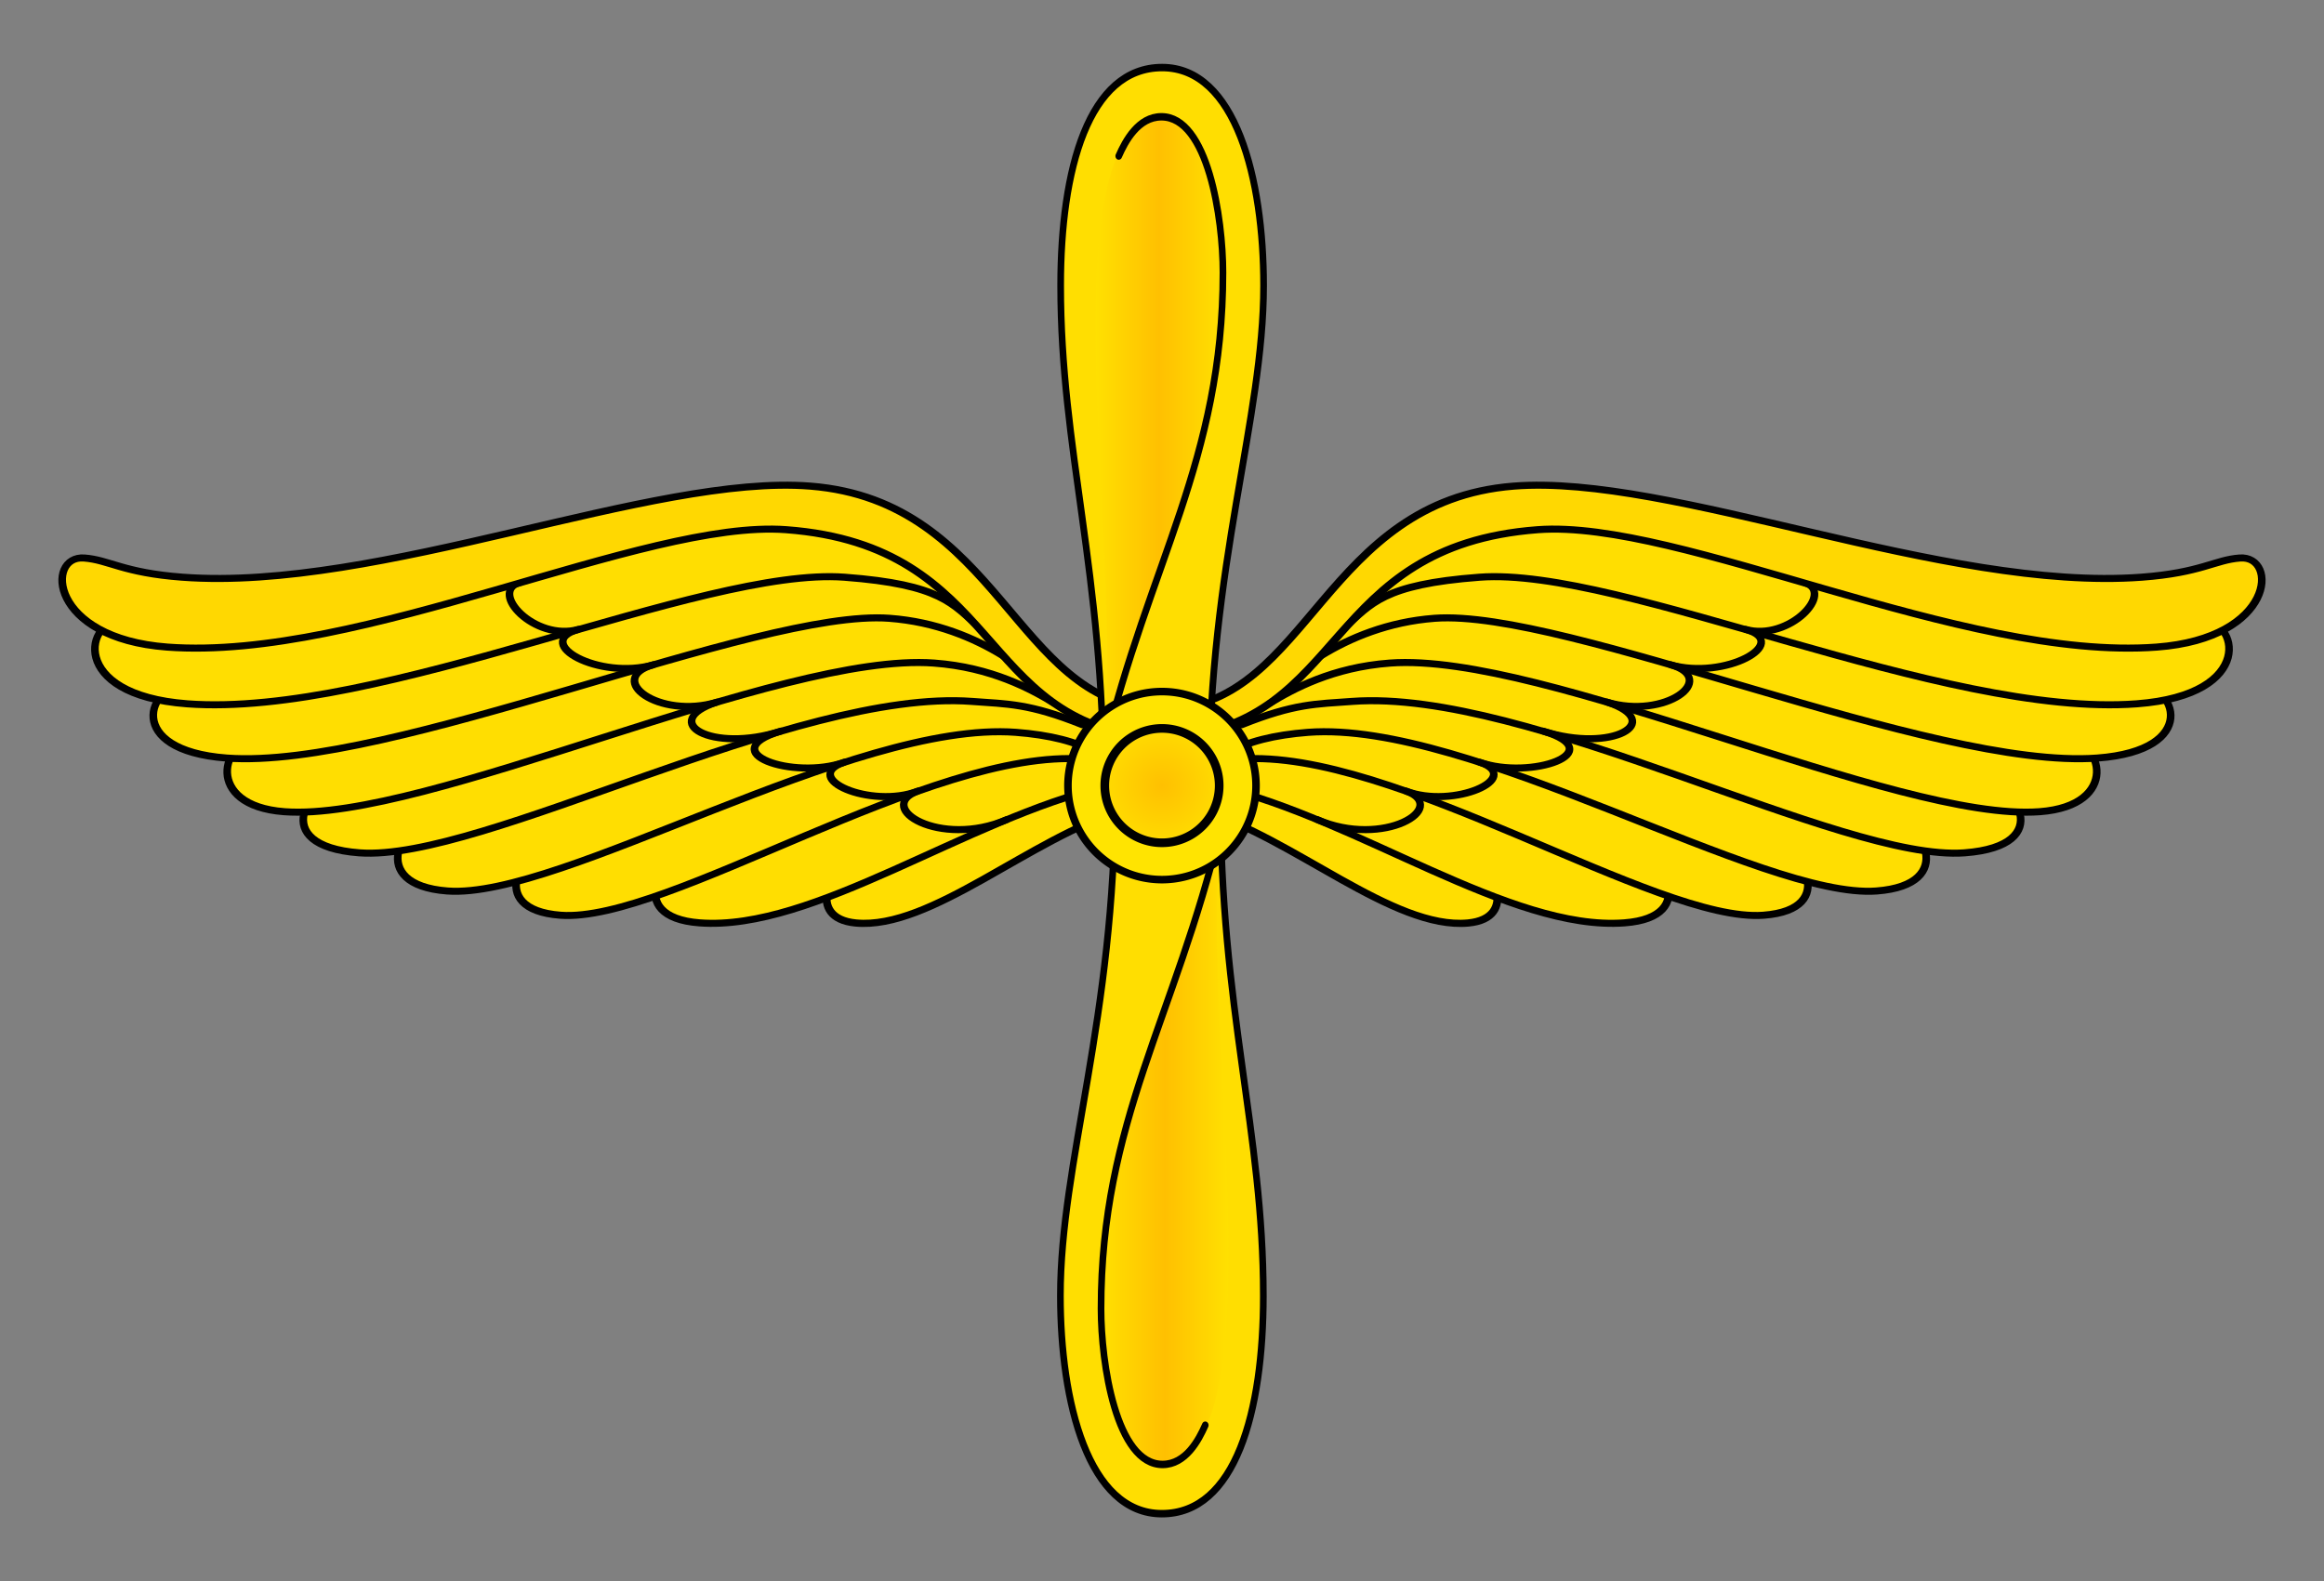 <?xml version="1.0" encoding="UTF-8" standalone="no"?>
<!-- Created with Inkscape (http://www.inkscape.org/) -->

<svg
   xmlns:dc="http://purl.org/dc/elements/1.1/"
   xmlns:cc="http://creativecommons.org/ns#"
   xmlns:rdf="http://www.w3.org/1999/02/22-rdf-syntax-ns#"
   xmlns:svg="http://www.w3.org/2000/svg"
   xmlns="http://www.w3.org/2000/svg"
   xmlns:xlink="http://www.w3.org/1999/xlink"
   version="1.0"
   width="181.375"
   height="123.427"
   id="Layer_1"
   xml:space="preserve"><rect width="100%" height="100%" fill="#808080" stroke="none"/><defs
     id="defs2375"><linearGradient
       id="linearGradient4000"><stop
         id="stop4773"
         style="stop-color:#ffc001;stop-opacity:1"
         offset="0" /><stop
         id="stop4775"
         style="stop-color:#fff001;stop-opacity:1"
         offset="1" /></linearGradient><marker
       markerUnits="strokeWidth"
       refX="0"
       refY="5"
       markerWidth="4"
       markerHeight="3"
       orient="auto"
       viewBox="0 0 10 10"
       id="marker5513"><path
         d="M 0,0 10,5 0,10 0,0 z"
         id="path5515" /></marker><marker
       markerUnits="strokeWidth"
       refX="10"
       refY="5"
       markerWidth="4"
       markerHeight="3"
       orient="auto"
       viewBox="0 0 10 10"
       id="marker5517"><path
         d="M 10,0 0,5 10,10 10,0 z"
         id="path5519" /></marker><marker
       markerUnits="strokeWidth"
       refX="10"
       refY="5"
       markerWidth="4"
       markerHeight="3"
       orient="auto"
       viewBox="0 0 10 10"
       id="ArrowStart"><path
         d="M 10,0 0,5 10,10 10,0 z"
         id="path10" /></marker><marker
       markerUnits="strokeWidth"
       refX="0"
       refY="5"
       markerWidth="4"
       markerHeight="3"
       orient="auto"
       viewBox="0 0 10 10"
       id="ArrowEnd"><path
         d="M 0,0 10,5 0,10 0,0 z"
         id="path7" /></marker><linearGradient
       x1="-121.919"
       y1="105.484"
       x2="-107.223"
       y2="105.484"
       id="linearGradient4187"
       xlink:href="#linearGradient3196"
       gradientUnits="userSpaceOnUse" /><linearGradient
       id="linearGradient3196"><stop
         id="stop3198"
         style="stop-color:#ffe401;stop-opacity:1"
         offset="0" /><stop
         id="stop3204"
         style="stop-color:#ffc001;stop-opacity:1"
         offset="0.5" /><stop
         id="stop3200"
         style="stop-color:#ffe401;stop-opacity:1"
         offset="1" /></linearGradient><linearGradient
       x1="-121.919"
       y1="105.484"
       x2="-107.223"
       y2="105.484"
       id="linearGradient4183"
       xlink:href="#linearGradient3196"
       gradientUnits="userSpaceOnUse" /><linearGradient
       x1="-121.919"
       y1="105.484"
       x2="-107.223"
       y2="105.484"
       id="linearGradient4185"
       xlink:href="#linearGradient3196"
       gradientUnits="userSpaceOnUse" /><linearGradient
       x1="-121.919"
       y1="105.484"
       x2="-107.223"
       y2="105.484"
       id="linearGradient4193"
       xlink:href="#linearGradient3196"
       gradientUnits="userSpaceOnUse" /><linearGradient
       x1="-121.919"
       y1="105.484"
       x2="-107.223"
       y2="105.484"
       id="linearGradient4189"
       xlink:href="#linearGradient3196"
       gradientUnits="userSpaceOnUse" /><linearGradient
       x1="-121.919"
       y1="105.484"
       x2="-107.223"
       y2="105.484"
       id="linearGradient4191"
       xlink:href="#linearGradient3196"
       gradientUnits="userSpaceOnUse" /><radialGradient
       cx="-114.071"
       cy="127.143"
       r="6.18"
       fx="-114.071"
       fy="127.143"
       id="radialGradient3180"
       xlink:href="#linearGradient4000"
       gradientUnits="userSpaceOnUse"
       gradientTransform="translate(189.071,-77.155)" /><linearGradient
       x1="-121.919"
       y1="105.484"
       x2="-107.223"
       y2="105.484"
       id="linearGradient3894"
       xlink:href="#linearGradient3196"
       gradientUnits="userSpaceOnUse" /><linearGradient
       x1="-121.919"
       y1="105.484"
       x2="-107.223"
       y2="105.484"
       id="linearGradient3896"
       xlink:href="#linearGradient3196"
       gradientUnits="userSpaceOnUse" /><linearGradient
       x1="-121.919"
       y1="105.484"
       x2="-107.223"
       y2="105.484"
       id="linearGradient3900"
       xlink:href="#linearGradient3196"
       gradientUnits="userSpaceOnUse" /><linearGradient
       x1="69.906"
       y1="28.766"
       x2="79.493"
       y2="28.766"
       id="linearGradient4757"
       xlink:href="#linearGradient3196"
       gradientUnits="userSpaceOnUse" /><linearGradient
       x1="69.906"
       y1="28.766"
       x2="79.493"
       y2="28.766"
       id="linearGradient4767"
       xlink:href="#linearGradient3196"
       gradientUnits="userSpaceOnUse" /><linearGradient
       x1="-121.919"
       y1="105.484"
       x2="-107.223"
       y2="105.484"
       id="linearGradient4769"
       xlink:href="#linearGradient3196"
       gradientUnits="userSpaceOnUse" /><radialGradient
       cx="75"
       cy="49.989"
       r="3.205"
       fx="75"
       fy="49.989"
       id="radialGradient4777"
       xlink:href="#linearGradient4000"
       gradientUnits="userSpaceOnUse"
       gradientTransform="matrix(1.137,-0.019,0.019,1.181,-11.21,-7.653)" /><linearGradient
       x1="69.906"
       y1="28.766"
       x2="79.493"
       y2="28.766"
       id="linearGradient3172"
       xlink:href="#linearGradient3196"
       gradientUnits="userSpaceOnUse" /><linearGradient
       x1="-121.919"
       y1="105.484"
       x2="-107.223"
       y2="105.484"
       id="linearGradient3174"
       xlink:href="#linearGradient3196"
       gradientUnits="userSpaceOnUse" /><linearGradient
       x1="69.906"
       y1="28.766"
       x2="79.493"
       y2="28.766"
       id="linearGradient3176"
       xlink:href="#linearGradient3196"
       gradientUnits="userSpaceOnUse" /><linearGradient
       x1="-121.919"
       y1="105.484"
       x2="-107.223"
       y2="105.484"
       id="linearGradient3178"
       xlink:href="#linearGradient3196"
       gradientUnits="userSpaceOnUse" /><radialGradient
       cx="75"
       cy="49.989"
       r="3.205"
       fx="75"
       fy="49.989"
       id="radialGradient63"
       xlink:href="#linearGradient4771"
       gradientUnits="userSpaceOnUse"
       gradientTransform="matrix(1.318,-0.022,0.022,1.369,-24.962,-16.848)" /></defs><g
     transform="matrix(1.292,0,0,1.292,-6.28,-3.253)"
     id="g3118"><g
       transform="matrix(0.227,-0.017,0.036,0.212,547.036,469.766)"
       id="g3074"><path
         d="m -1733.737,-2112.082 c 22.784,9.525 45.065,37.712 65.033,37.303 13.654,-0.28 8.847,-16.18 3.541,-16.072 -12.015,0.246 -36.54,-24.228 -61.949,-33.132 0,0 -6.625,11.901 -6.625,11.901 z"
         id="path3076"
         style="fill:#ffde01;fill-opacity:1;stroke:#000000;stroke-width:2.036;stroke-linecap:round;stroke-linejoin:round;stroke-miterlimit:4;stroke-opacity:1;stroke-dasharray:none;stroke-dashoffset:0" /><path
         d="m -1728.145,-2118.443 c 35.029,12.133 70.214,46.919 100.483,46.919 20.698,0 12.623,-19.43 4.58,-19.43 -18.213,0 -56.619,-30.332 -95.6,-41.776 0,0 -9.463,14.288 -9.463,14.288 z"
         id="path3078"
         style="fill:#ffde01;fill-opacity:1;stroke:#000000;stroke-width:2;stroke-linecap:round;stroke-linejoin:round;stroke-miterlimit:4;stroke-opacity:1;stroke-dasharray:none;stroke-dashoffset:0" /><path
         d="m -1735.761,-2121.102 c 4.041,-2.662 6.175,-4.597 14.461,-4.597 40.75,0 102.144,54.959 130.538,54.959 20.698,0 12.623,-19.43 4.58,-19.43 -22.448,0 -75.57,-46.077 -122.638,-46.077 -11.203,0 -19.803,2.264 -27.397,8.935 0,0 0.456,6.21 0.456,6.21 z"
         id="path3080"
         style="fill:#ffde01;fill-opacity:1;stroke:#000000;stroke-width:2;stroke-linecap:round;stroke-linejoin:round;stroke-miterlimit:4;stroke-opacity:1;stroke-dasharray:none;stroke-dashoffset:0" /><path
         d="m -1723.519,-2127.763 c 4.295,-2.662 12.462,-4.042 21.268,-4.042 43.307,0 112.092,56.625 142.268,56.625 21.997,0 14.911,-19.43 6.363,-19.43 -23.856,0 -90.658,-51.074 -140.678,-51.074 -11.906,0 -21.635,5.04 -29.706,11.71 0,0 0.485,6.21 0.485,6.21 z"
         id="path3082"
         style="fill:#ffde01;fill-opacity:1;stroke:#000000;stroke-width:2;stroke-linecap:round;stroke-linejoin:round;stroke-miterlimit:4;stroke-opacity:1;stroke-dasharray:none;stroke-dashoffset:0" /><path
         d="m -1719.468,-2135.349 c 15.047,-4.903 20.597,-4.229 30.14,-4.229 46.932,0 121.474,55.515 154.176,55.515 25.041,0 16.16,-19.43 6.896,-19.43 -40.285,0 -98.246,-51.074 -152.453,-51.074 -12.902,0 -32.789,4.282 -41.535,10.953 z"
         id="path3084"
         style="fill:#ffde01;fill-opacity:1;stroke:#000000;stroke-width:2;stroke-linecap:round;stroke-linejoin:round;stroke-miterlimit:4;stroke-opacity:1;stroke-dasharray:none;stroke-dashoffset:0" /><path
         d="m -1711.105,-2140.815 c 6.683,-3.46 18.159,-8.783 33.484,-8.755 41.154,0.073 126.3,55.515 164.065,55.515 21.663,0 19.639,-19.43 9.777,-19.43 -51.736,0 -106.957,-51.074 -164.666,-51.074 -20.416,0 -31.769,7.74 -43.051,18.812 z"
         id="path3086"
         style="fill:#ffde01;fill-opacity:1;stroke:#000000;stroke-width:2;stroke-linecap:round;stroke-linejoin:round;stroke-miterlimit:4;stroke-opacity:1;stroke-dasharray:none;stroke-dashoffset:0" /><path
         d="m -1712.945,-2140.627 c 5.702,-5.702 24.342,-20.602 49.006,-20.602 35.137,0 124.156,53.294 167.932,53.294 27.662,0 23.834,-19.43 13.601,-19.43 -63.462,0 -114.436,-46.077 -174.316,-46.077 -21.184,0 -45.206,18.501 -56.913,29.572 z"
         id="path3088"
         style="fill:#ffde01;fill-opacity:1;stroke:#000000;stroke-width:2;stroke-linecap:round;stroke-linejoin:round;stroke-miterlimit:4;stroke-opacity:1;stroke-dasharray:none;stroke-dashoffset:0" /><path
         d="m -1688.08,-2160.476 c 8.055,-6.096 11.948,-11.367 37.789,-11.367 37.908,0 115.507,49.475 167.052,49.475 32.097,0 30.496,-22.206 20.263,-22.206 -6.668,0 -11.375,0 -27.202,0 -40.333,0 -110.669,-44.412 -152.666,-44.412 -21.184,0 -36.036,8.359 -47.743,19.43 0,0 2.506,9.079 2.506,9.079 z"
         id="path3090"
         style="fill:#ffde01;fill-opacity:1;stroke:#000000;stroke-width:2;stroke-linecap:round;stroke-linejoin:round;stroke-miterlimit:4;stroke-opacity:1;stroke-dasharray:none;stroke-dashoffset:0" /><path
         d="m -1565.285,-2163.533 c 7.981,3.327 -6.528,16.351 -17.373,11.986 11.537,4.862 -7.809,13.898 -21.326,8.361 12.118,5.062 -3.845,15.351 -18.384,9.177 14.625,6.78 -0.791,14.546 -18.059,6.824 16.998,7.334 -5.394,13.593 -18.059,7.413 10.948,5.361 -8.994,12.68 -20.639,6.564 10.753,5.585 -8.374,15.677 -24.618,6.15"
         id="path3092"
         style="fill:none;stroke:#000000;stroke-width:2;stroke-linecap:round;stroke-linejoin:round;stroke-miterlimit:4;stroke-opacity:1;stroke-dasharray:none;stroke-dashoffset:0" /><path
         d="m -1738.139,-2133.366 c 46.589,-0.241 47.91,-50.623 105.288,-50.623 37.908,0 105.84,46.077 157.384,46.077 31.542,0 36.047,-23.316 25.814,-23.316 -6.668,0 -10.82,3.331 -26.647,3.331 -52.543,0 -118.994,-39.073 -160.993,-38.86 -50.239,0.254 -63.482,56.32 -100.398,55.455 z"
         id="path3094"
         style="fill:#ffd801;fill-opacity:1;stroke:#000000;stroke-width:2;stroke-linecap:round;stroke-linejoin:round;stroke-miterlimit:4;stroke-opacity:1;stroke-dasharray:none;stroke-dashoffset:0" /></g><g
       transform="matrix(0.895,0,0,-1,177.585,177.722)"
       id="g4759"
       style="fill:url(#linearGradient3174);fill-opacity:1;stroke:#a69d45;stroke-opacity:1"><path
         d="m -117.732,127.213 c 0,-13.452 -3.687,-22.233 -3.687,-30.289 0,-6.431 1.882,-13.169 6.848,-13.169 4.966,0 6.848,6.147 6.848,13.169 0,9.95 -2.897,17.255 -2.897,30.289 l -7.111,0 z"
         id="path4761"
         style="fill:#ffde01;fill-opacity:1;stroke:#000000;stroke-width:0.45;stroke-linecap:round;stroke-linejoin:round;stroke-miterlimit:4;stroke-opacity:1;stroke-dasharray:none;stroke-dashoffset:0" /><path
         d="m 74.344,9.594 c -2.956,0.284 -3.938,6.172 -3.938,9.375 0,11.338 4.974,17.561 8.031,28.969 -1.41,-11.688 4.091,-37.491 -3.875,-38.344 z"
         transform="translate(-189.071,77.155)"
         id="path4763"
         style="fill:url(#linearGradient3172);fill-opacity:1;stroke:none" /><path
         d="m -110.62,125.106 c -3.057,-11.408 -8.056,-17.634 -8.056,-28.972 0,-3.282 1.022,-9.405 4.153,-9.405 1.562,0 2.442,1.474 2.88,2.37"
         id="path4765"
         style="fill:none;stroke:#000000;stroke-width:0.45;stroke-linecap:round;stroke-linejoin:round;stroke-miterlimit:4;stroke-opacity:1;stroke-dasharray:none;stroke-dashoffset:0" /></g><g
       transform="matrix(-0.227,-0.017,-0.036,0.212,-396.933,469.766)"
       id="g3266"><path
         d="m -1733.737,-2112.082 c 22.784,9.525 45.065,37.712 65.033,37.303 13.654,-0.28 8.847,-16.18 3.541,-16.072 -12.015,0.246 -36.54,-24.228 -61.949,-33.132 0,0 -6.625,11.901 -6.625,11.901 z"
         id="path3186"
         style="fill:#ffde01;fill-opacity:1;stroke:#000000;stroke-width:2.036;stroke-linecap:round;stroke-linejoin:round;stroke-miterlimit:4;stroke-opacity:1;stroke-dasharray:none;stroke-dashoffset:0" /><path
         d="m -1728.145,-2118.443 c 35.029,12.133 70.214,46.919 100.483,46.919 20.698,0 12.623,-19.43 4.58,-19.43 -18.213,0 -56.619,-30.332 -95.6,-41.776 0,0 -9.463,14.288 -9.463,14.288 z"
         id="path3268"
         style="fill:#ffde01;fill-opacity:1;stroke:#000000;stroke-width:2;stroke-linecap:round;stroke-linejoin:round;stroke-miterlimit:4;stroke-opacity:1;stroke-dasharray:none;stroke-dashoffset:0" /><path
         d="m -1735.761,-2121.102 c 4.041,-2.662 6.175,-4.597 14.461,-4.597 40.75,0 102.144,54.959 130.538,54.959 20.698,0 12.623,-19.43 4.58,-19.43 -22.448,0 -75.57,-46.077 -122.638,-46.077 -11.203,0 -19.803,2.264 -27.397,8.935 0,0 0.456,6.21 0.456,6.21 z"
         id="path3270"
         style="fill:#ffde01;fill-opacity:1;stroke:#000000;stroke-width:2;stroke-linecap:round;stroke-linejoin:round;stroke-miterlimit:4;stroke-opacity:1;stroke-dasharray:none;stroke-dashoffset:0" /><path
         d="m -1723.519,-2127.763 c 4.295,-2.662 12.462,-4.042 21.268,-4.042 43.307,0 112.092,56.625 142.268,56.625 21.997,0 14.911,-19.43 6.363,-19.43 -23.856,0 -90.658,-51.074 -140.678,-51.074 -11.906,0 -21.635,5.04 -29.706,11.71 0,0 0.485,6.21 0.485,6.21 z"
         id="path3272"
         style="fill:#ffde01;fill-opacity:1;stroke:#000000;stroke-width:2;stroke-linecap:round;stroke-linejoin:round;stroke-miterlimit:4;stroke-opacity:1;stroke-dasharray:none;stroke-dashoffset:0" /><path
         d="m -1719.468,-2135.349 c 15.047,-4.903 20.597,-4.229 30.14,-4.229 46.932,0 121.474,55.515 154.176,55.515 25.041,0 16.16,-19.43 6.896,-19.43 -40.285,0 -98.246,-51.074 -152.453,-51.074 -12.902,0 -32.789,4.282 -41.535,10.953 z"
         id="path3274"
         style="fill:#ffde01;fill-opacity:1;stroke:#000000;stroke-width:2;stroke-linecap:round;stroke-linejoin:round;stroke-miterlimit:4;stroke-opacity:1;stroke-dasharray:none;stroke-dashoffset:0" /><path
         d="m -1711.105,-2140.815 c 6.683,-3.46 18.159,-8.783 33.484,-8.755 41.154,0.073 126.3,55.515 164.065,55.515 21.663,0 19.639,-19.43 9.777,-19.43 -51.736,0 -106.957,-51.074 -164.666,-51.074 -20.416,0 -31.769,7.74 -43.051,18.812 z"
         id="path3276"
         style="fill:#ffde01;fill-opacity:1;stroke:#000000;stroke-width:2;stroke-linecap:round;stroke-linejoin:round;stroke-miterlimit:4;stroke-opacity:1;stroke-dasharray:none;stroke-dashoffset:0" /><path
         d="m -1712.945,-2140.627 c 5.702,-5.702 24.342,-20.602 49.006,-20.602 35.137,0 124.156,53.294 167.932,53.294 27.662,0 23.834,-19.43 13.601,-19.43 -63.462,0 -114.436,-46.077 -174.316,-46.077 -21.184,0 -45.206,18.501 -56.913,29.572 z"
         id="path3278"
         style="fill:#ffde01;fill-opacity:1;stroke:#000000;stroke-width:2;stroke-linecap:round;stroke-linejoin:round;stroke-miterlimit:4;stroke-opacity:1;stroke-dasharray:none;stroke-dashoffset:0" /><path
         d="m -1688.08,-2160.476 c 8.055,-6.096 11.948,-11.367 37.789,-11.367 37.908,0 115.507,49.475 167.052,49.475 32.097,0 30.496,-22.206 20.263,-22.206 -6.668,0 -11.375,0 -27.202,0 -40.333,0 -110.669,-44.412 -152.666,-44.412 -21.184,0 -36.036,8.359 -47.743,19.43 0,0 2.506,9.079 2.506,9.079 z"
         id="path3280"
         style="fill:#ffde01;fill-opacity:1;stroke:#000000;stroke-width:2;stroke-linecap:round;stroke-linejoin:round;stroke-miterlimit:4;stroke-opacity:1;stroke-dasharray:none;stroke-dashoffset:0" /><path
         d="m -1565.285,-2163.533 c 7.981,3.327 -6.528,16.351 -17.373,11.986 11.537,4.862 -7.809,13.898 -21.326,8.361 12.118,5.062 -3.845,15.351 -18.384,9.177 14.625,6.78 -0.791,14.546 -18.059,6.824 16.998,7.334 -5.394,13.593 -18.059,7.413 10.948,5.361 -8.994,12.68 -20.639,6.564 10.753,5.585 -8.374,15.677 -24.618,6.15"
         id="path3282"
         style="fill:none;stroke:#000000;stroke-width:2;stroke-linecap:round;stroke-linejoin:round;stroke-miterlimit:4;stroke-opacity:1;stroke-dasharray:none;stroke-dashoffset:0" /><path
         d="m -1738.139,-2133.366 c 46.589,-0.241 47.91,-50.623 105.288,-50.623 37.908,0 105.84,46.077 157.384,46.077 31.542,0 36.047,-23.316 25.814,-23.316 -6.668,0 -10.82,3.331 -26.647,3.331 -52.543,0 -118.994,-39.073 -160.993,-38.86 -50.239,0.254 -63.482,56.32 -100.398,55.455 z"
         id="path3284"
         style="fill:#ffd801;fill-opacity:1;stroke:#000000;stroke-width:2;stroke-linecap:round;stroke-linejoin:round;stroke-miterlimit:4;stroke-opacity:1;stroke-dasharray:none;stroke-dashoffset:0" /></g><g
       transform="matrix(-0.895,0,0,1,-27.481,-77.155)"
       id="g3705"
       style="fill:url(#linearGradient3178);fill-opacity:1;stroke:#a69d45;stroke-opacity:1"><path
         d="m -117.732,127.213 c 0,-13.452 -3.687,-22.233 -3.687,-30.289 0,-6.431 1.882,-13.169 6.848,-13.169 4.966,0 6.848,6.147 6.848,13.169 0,9.95 -2.897,17.255 -2.897,30.289 l -7.111,0 z"
         id="path3701"
         style="fill:#ffde01;fill-opacity:1;stroke:#000000;stroke-width:0.45;stroke-linecap:round;stroke-linejoin:round;stroke-miterlimit:4;stroke-opacity:1;stroke-dasharray:none;stroke-dashoffset:0" /><path
         d="m 74.344,9.594 c -2.956,0.284 -3.938,6.172 -3.938,9.375 0,11.338 4.974,17.561 8.031,28.969 -1.41,-11.688 4.091,-37.491 -3.875,-38.344 z"
         transform="translate(-189.071,77.155)"
         id="path3703"
         style="fill:url(#linearGradient3176);fill-opacity:1;stroke:none" /><path
         d="m -110.62,125.106 c -3.057,-11.408 -8.056,-17.634 -8.056,-28.972 0,-3.282 1.022,-9.405 4.153,-9.405 1.562,0 2.442,1.474 2.88,2.37"
         id="path4721"
         style="fill:none;stroke:#000000;stroke-width:0.45;stroke-linecap:round;stroke-linejoin:round;stroke-miterlimit:4;stroke-opacity:1;stroke-dasharray:none;stroke-dashoffset:0" /></g><g
       transform="translate(0.052,-0.009)"
       id="g4694"
       style="fill:#ffee01;stroke:#000000;stroke-width:0.45;stroke-miterlimit:4;stroke-opacity:1;stroke-dasharray:none"><path
         d="m 80.68,49.989 a 5.68,5.68 0 0 1 -11.361,0 5.68,5.68 0 1 1 11.361,0 z"
         id="path3721"
         style="fill:#ffe401;fill-opacity:1;stroke:#000000;stroke-width:0.457;stroke-linecap:round;stroke-linejoin:round;stroke-miterlimit:4;stroke-opacity:1;stroke-dasharray:none;stroke-dashoffset:0" /><path
         d="m 78.455,49.989 a 3.455,3.455 0 1 1 -6.91,0 3.455,3.455 0 1 1 6.91,0 z"
         id="path3723"
         style="fill:url(#radialGradient3180);fill-opacity:1;stroke:#000000;stroke-width:0.522;stroke-linecap:round;stroke-linejoin:round;stroke-miterlimit:4;stroke-opacity:1;stroke-dasharray:none;stroke-dashoffset:0" /></g></g></svg>